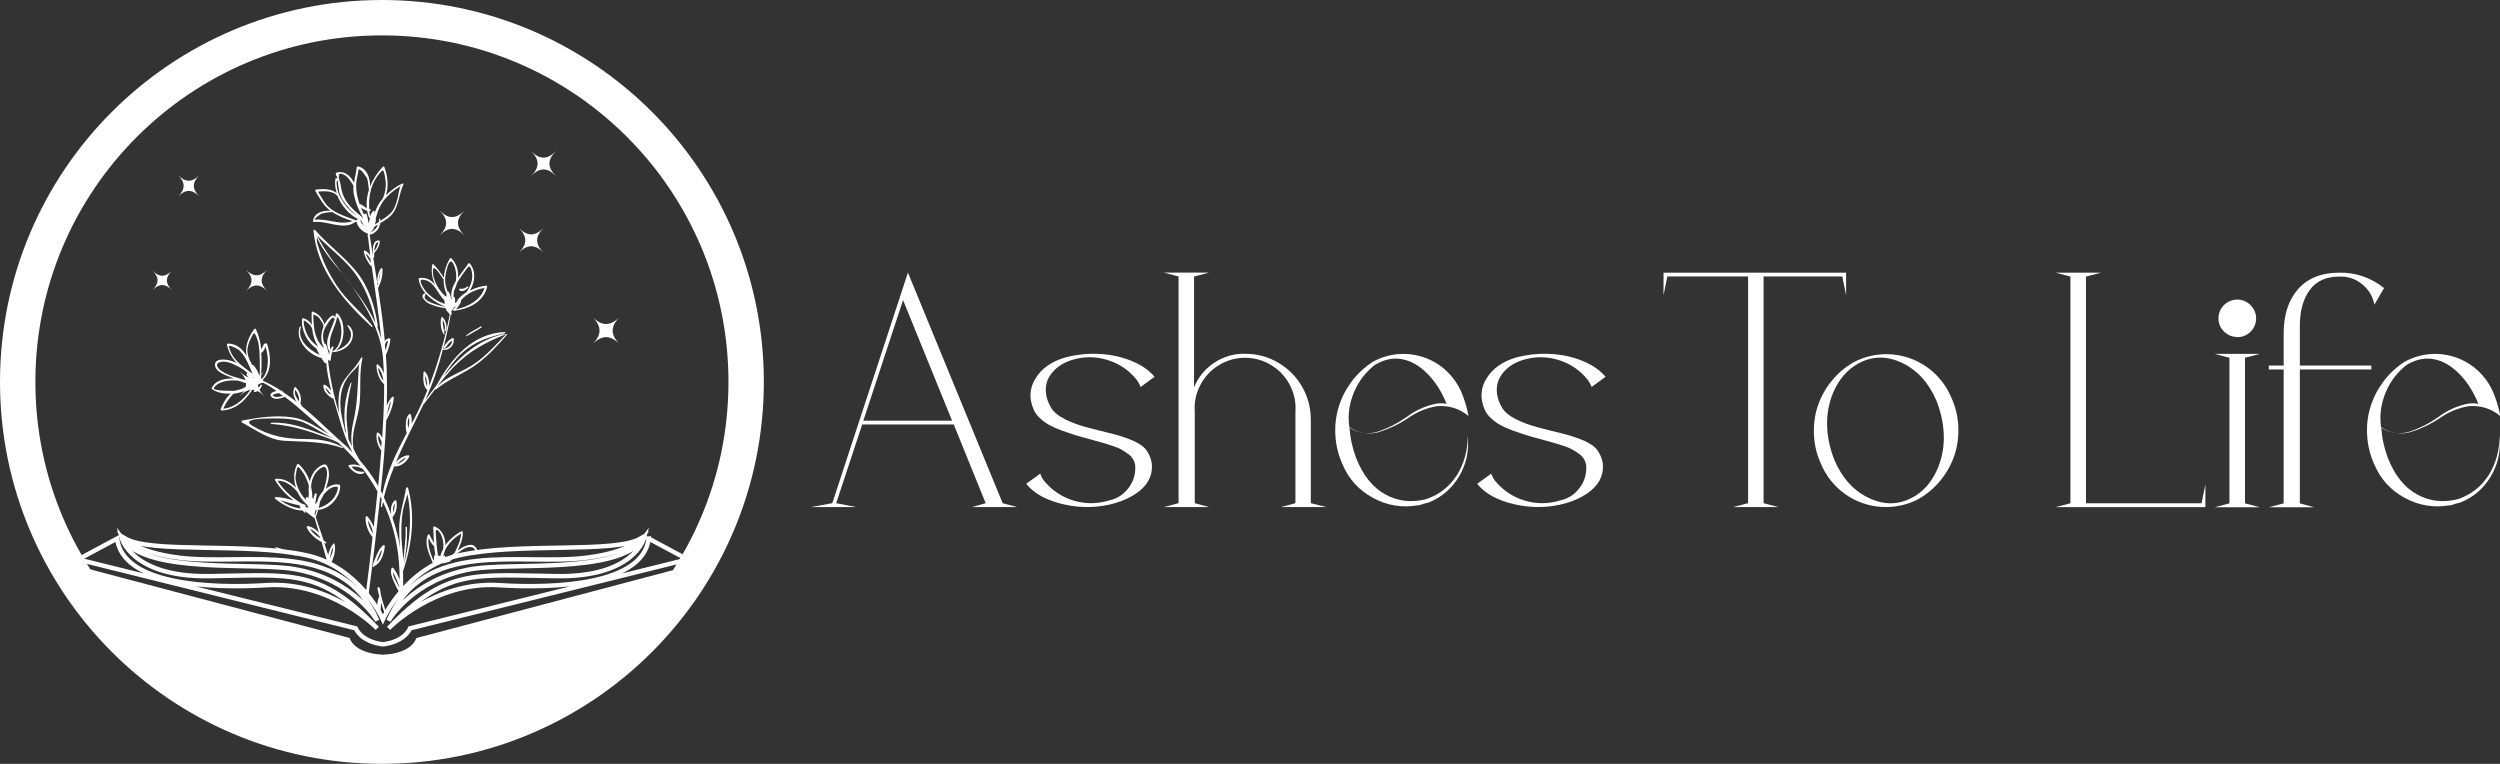 <svg xmlns="http://www.w3.org/2000/svg" xmlns:xlink="http://www.w3.org/1999/xlink" id="Layer_2" viewBox="0 0 282.65 86.36"><rect x="0" y="0" width="282.65" height="86.36" fill="#333333" stroke="none"/><defs><style>.cls-1{fill:#fff;}.cls-2{stroke-width:.5px;}.cls-2,.cls-3,.cls-4,.cls-5{fill:none;}.cls-2,.cls-5{stroke:#fff;stroke-miterlimit:10;}.cls-4{clip-path:url(#clippath);}.cls-5{stroke-width:4px;}</style><clipPath id="clippath"><circle class="cls-3" cx="43.3" cy="43.04" r="41.18"></circle></clipPath></defs><g id="Layer_1-2"><path class="cls-3" d="m48.53,39.58c0,.23.02.45.06.67.03.2.12.39.18.57,0-.43-.04-.86-.24-1.25Z"></path><path class="cls-3" d="m38.6,19.23c-.53-.52-1.25-.53-1.94-.48-.36.02-.22.08-.05.35.19.3.37.61.57.91.8,1.14,2.25,1.52,3.51,2.01,0,0,.01,0,.02,0,0,0,.01,0,.02,0,.02-.07.1-.11.17-.09,0-.02,0-.04,0-.06-1-.52-1.87-1.54-2.31-2.64Z"></path><path class="cls-3" d="m44.12,36.52c.09-.28.19-.59.22-.89-.23.08-.31.31-.34.56.01.19.03.38.04.56.03-.08.06-.16.08-.24Z"></path><path class="cls-3" d="m44.23,43.98c.21-.49.38-.98.47-1.51-.3.46-.35.97-.47,1.51Z"></path><path class="cls-3" d="m51.77,30.71c.06,0,.11.04.13.11.05.17.05.35.02.51,0,.02.01.04.02.07.05-.04.11-.08.16-.12.03-.07.07-.14.12-.2-.01-.03,0-.08.03-.1.02,0,.04-.02.06-.03.23-.29.54-.55.89-.76.21-.28.38-.61.51-.95.12-.32.15-.66.16-.99,0-.25-.19-1.34-.52-.86-.4.57-.87,1.14-1.19,1.74-.08.31-.19.62-.35.9-.04.22-.06.45-.04.69Z"></path><path class="cls-3" d="m48.25,28.75c-.5-.03.04.84.17,1.04.27.41.66.75,1.06,1.04.41.3.85.49,1.3.66-.03-.14-.05-.28-.06-.42-.84-.8-1.13-2.25-2.47-2.33Z"></path><path class="cls-3" d="m50.63,28.67s-.06.01-.08-.02c-.16-.26-1.08-1.75-1.13-.98-.04.61.18,1.2.45,1.73.24.47.58.85.94,1.22.05,0,.11,0,.14.05,0-.1,0-.2,0-.3-.24-.55-.34-1.12-.32-1.7Z"></path><path class="cls-3" d="m51.55,30.93c-.05-.19-.06-.38-.05-.56,0-.01-.01-.03,0-.05,0,0,0,0,0-.01.04-.48.25-.97.52-1.43.09-.66,0-1.35-.29-1.94-.52-1.01-.89,1.22-.92,1.59-.04.55.09,1.06.27,1.55.05,0,.11,0,.14.06.15.28.24.56.3.86,0-.02.02-.05.03-.07Z"></path><path class="cls-3" d="m43.26,28.96c.1-.33.19-.67.22-1.02-.12.32-.14.67-.22,1.02Z"></path><path class="cls-3" d="m39.34,20.06c.41.61.94,1.1,1.54,1.49-.67-.52-1.25-1.17-1.69-1.87-.24-.37-.37-.78-.42-1.21-.04-.31-.08-.62-.13-.93-.24-.11,0,1.06.01,1.15.14.49.41.95.69,1.37Z"></path><path class="cls-3" d="m37.94,21.12c-.39,0-.75.06-1.12.17-.09.03-1.14.74-.62.67.26-.03.53,0,.79.03,1.22.14,2.2.55,3.37.15-.83-.24-1.63-.58-2.35-1.05,0,.02-.03.04-.06.04Z"></path><path class="cls-3" d="m42.65,20.99c.06-.07.19-.02.19.07,0,.05,0,.09,0,.14.19-.6.52-1.15.92-1.64.18-.43.29-.89.33-1.39.03-.4-.04-.81-.11-1.19-.14-.74-.23-.75-.73-.06-1.05,1.43-1.15,3.01-.93,4.7.08-.22.18-.43.34-.62Z"></path><path class="cls-3" d="m43.7,20c-.04.07-.08.14-.13.21-.31.53-.5,1.1-.65,1.69.03.02.06.06.05.1-.03.15-.07.34-.12.52.14-.11.29-.21.44-.31.01-.1.03-.2.03-.3s.14-.1.15,0c0,.06,0,.13-.01.2.37-.25.75-.5,1.08-.8.54-.48.73-1.22.9-1.89.05-.2.18-1.15.34-1.25-.73.42-1.38.95-1.91,1.6-.06.08-.12.16-.17.24Z"></path><path class="cls-3" d="m42.33,23.36s0,0,0,0c.03,0,.07-.02.11-.03.19-.07.34-.2.47-.35.13-.14.23-.31.29-.49-.15.09-.29.17-.43.26-.09.26-.23.49-.45.6Z"></path><path class="cls-3" d="m46.72,44.33c-.21.37-.14.79-.09,1.21.13-.39.16-.8.09-1.21Z"></path><path class="cls-3" d="m36.16,56.7c-.03.25-.08.48-.14.72.97-.28,1.83-.97,2.12-1.97.12-.42.03-.5-.39-.41-.28.06-.54.26-.76.43-.17.14-.3.29-.43.46-.12.27-.25.54-.41.77Z"></path><path class="cls-3" d="m35.79,55.88c-.04.39-.12.76-.2,1.14.11-.12.21-.24.3-.36,0,0,0-.01,0-.02.07-.37.3-.77.61-1.1.24-.59.4-1.23.45-1.82.02-.24.02-1.18-.56-.87-.55.29-.89.78-1.09,1.35-.09.26-.13.53-.15.8.09.41.14.82.14,1.23.03.07.06.14.09.21.04-.2.1-.41.18-.6.04-.1.22-.05.21.05Z"></path><path class="cls-3" d="m52.56,31.13s.07.11.03.16c-.13.21-.33.59-.56.82,1.38-.3,2.77-1.01,3.23-2.42-1.02.14-2.04.64-2.7,1.44Z"></path><path class="cls-3" d="m33.62,55.58c-.6-.69-1.32-1.23-2.24-1.25.43.66.94,1.24,1.55,1.75.34.29.72.54,1.09.8.16.06.32.13.48.18.07.03.08.15,0,.15.08.06.16.12.24.19.05,0,.11-.03.15-.04-.05-.1-.11-.2-.14-.3-.47-.39-.85-.91-1.11-1.48Z"></path><path class="cls-3" d="m34.94,55.94c-.04-.35-.05-.7,0-1.05-.23-.8-.62-1.54-1.17-2.11-.17-.18-.32.98-.34,1.08-.03.54.18,1.07.4,1.54.2.43.48.78.78,1.11,0-.05-.02-.11-.03-.16,0-.13.17-.21.26-.12.03.03.06.06.09.1,0-.11-.01-.21,0-.31,0-.04.02-.07.04-.09Z"></path><path class="cls-3" d="m33.92,57.15c-.74-.13-1.49-.38-2.22-.58.68.46,1.5.85,2.3.9-.04-.07-.08-.14-.12-.21-.03-.04,0-.09.04-.12Z"></path><path class="cls-3" d="m36.19,60.81c-.05-.03-.05-.09-.02-.13-.31-.36-.7-.72-1.13-.89.3.48.75.78,1.21,1.09,0-.01,0-.03-.01-.04-.01,0-.02-.01-.04-.02Z"></path><path class="cls-3" d="m35.72,57.64s-.01,0-.02,0c-.04.15-.09.31-.13.46.02.06.04.12.06.17.07-.21.13-.42.19-.63-.03,0-.07,0-.1,0Z"></path><path class="cls-3" d="m45.09,54.07c-.19.29-.19.66-.19,1.02.14-.32.22-.67.19-1.02Z"></path><path class="cls-3" d="m44.92,62.82c-.19-.43-.37-.92-.24-1.39.03-.12.17-.13.24-.04.29.39.52.84.69,1.31,0-.64-.02-1.27-.07-1.91-.18-2.42-.8-4.74-1.8-6.89-.04.18-.08.35-.12.54,0,.07-.13.06-.13-.02.01-.28.05-.56.09-.83-.05-.11-.1-.21-.16-.32-.17,1.62-.35,3.24-.54,4.86-.24,2.09-.51,4.18-.79,6.28.29.01.59.02.88.02.02-.22.05-.43.08-.65-.05-.45.03-.86.21-1.25-.08-.29-.14-.58-.2-.88-.02-.16.21-.24.25-.07.05.21.09.43.12.65.1.43.22.86.36,1.28.09.3.19.6.28.9.5-.01,1.01-.04,1.5-.07,0-.08,0-.16.01-.24-.27-.39-.47-.87-.66-1.29Zm-2.16-1.67s-.03.05-.06.08c-.04.03-.11.01-.11-.04v-.02s-.03-.09.02-.12h0c.06-.37.26-.75.39-1.09.17-.43.39-.84.74-1.16.07-.06.22-.03.21.08-.08.79-.41,1.9-1.2,2.26Z"></path><path class="cls-3" d="m46.37,48.89c-.43.13-.69.49-1.05.75.42-.16.79-.39,1.05-.75Z"></path><path class="cls-3" d="m37.33,63.17c.15-.43.35-.86.35-1.33-.24.42-.31.86-.35,1.33Z"></path><path class="cls-3" d="m43.01,60.73c.36-.39.56-.94.66-1.46-.2.28-.34.59-.46.91-.06.17-.12.37-.19.55Z"></path><path class="cls-3" d="m43.37,64.44c.16,0,.32,0,.48,0-.13-.39-.27-.79-.39-1.19-.01.39-.05.79-.09,1.19Z"></path><path class="cls-3" d="m50.11,63.19c-.09.11-.15.22-.22.34-.02.07-.04.15-.06.22.06-.01.13-.03.19-.04,0,0,.02-.02.03-.03.05-.15.07-.32.07-.49Z"></path><path class="cls-3" d="m34.27,42.52c.05-.46-.13-.96-.42-1.32-.14.5.16.91.42,1.32Z"></path><path class="cls-3" d="m42.28,56.8c.09.23.22.44.33.67,0-.03,0-.06,0-.09-.07-.48-.26-.99-.56-1.39.04.28.12.54.22.81Z"></path><path class="cls-3" d="m41.01,38.85c.02-.41.05-.5.18-.75-.22.45-.7.87-1.03,1.23-1.62,1.76-1.36,4.12-.74,6.23.01.04,0,.06-.03.07.08.2.14.4.23.59-.43-1.86-.19-4.1.49-5.8.02-.06.11-.02.09.03-.24,1.17-.5,2.29-.55,3.49-.04.96.15,1.9.21,2.85.12.28.25.54.38.8-.15-.99-.05-1.89.19-2.91.46-1.99.46-3.81.57-5.83Z"></path><path class="cls-3" d="m45.6,63.53s0-.05,0-.08c-.22-.56-.4-1.11-.71-1.62,0,.6.42,1.14.7,1.7Z"></path><path class="cls-3" d="m31.84,41.61c-.17.03-.4.08-.54.21-.04.03.04.07.1.1.13.07.26.1.41.1.22,0,.44-.07.66-.11-.15-.11-.3-.22-.45-.32-.06,0-.12.01-.17.02Z"></path><path class="cls-3" d="m42.78,25.52c.23-.3.41-.63.44-1.01-.33.05-.42.54-.44,1.01Z"></path><path class="cls-3" d="m30.63,36.8c-.03-.12-.06-.24-.09-.35,0-.04,0-.13.02-.21,0,0,0,.02-.02.03-.06.15-.13.29-.21.42-.08.14-.2.24-.31.35.06.97,0,1.94-.02,2.92h0s.07,0,.1,0c.52-.55.66-1.27.68-2.01,0-.39-.05-.78-.13-1.16Z"></path><path class="cls-3" d="m46.31,56.77c0-.11.15-.11.16,0,.07,1.37-.09,2.75-.34,4.1,0,0,0,.01-.01.02,0,.02,0,.05,0,.07.69-2.6.95-5.27.41-7.94,0,0-.37,1.25-.38,1.28-.25.88-.29,1.79-.31,2.71-.02,1.15.11,2.3.23,3.45.1-1.23.3-2.44.24-3.68Z"></path><path class="cls-3" d="m40.47,19.05c-.06-.32-.07-.63-.04-.94-.32-.52-.61-1.06-1.22-1.3-.76-.3-.29.83-.26,1.06.15,1.01.37,1.67,1.04,2.48.35.42.76.75,1.17,1.11h0c.13.12.26.24.39.35-.51-.86-.88-1.77-1.08-2.75Z"></path><path class="cls-3" d="m50.59,61.72c-.13.18-.22.36-.3.56-.05.21-.12.42-.21.61.01-.02.03-.04.05-.06.08-.07.19-.02.2.08.02.16.02.34,0,.52.11-.09.23-.18.35-.25.21-.25.47-.47.72-.67.09-.18.16-.34.21-.45.25-.51.49-1.13.52-1.72-.6.36-1.13.81-1.54,1.39Z"></path><path class="cls-3" d="m49.09,61.76c-.29-.26-.48-.58-.61-.94-.17.85.22,1.76.54,2.61.02-.19.04-.38.06-.56,0-.08.1-.11.15-.08-.06-.34-.1-.68-.13-1.03h0Z"></path><path class="cls-3" d="m49.77,60.29c-.19-.33-.55-.67-.51-.06.02.4.05.8.08,1.2.03.48.11.96.18,1.43,0,0,.01-.01.02-.02.07-.08.19-.01.2.08v.03c.08-.31.19-.6.35-.88.08-.62-.01-1.25-.32-1.78Z"></path><path class="cls-3" d="m49.41,63.52c-.04.11-.08.22-.1.34.04,0,.08-.02.12-.02.01-.05.03-.11.04-.16-.02-.05-.04-.11-.05-.15Z"></path><path class="cls-3" d="m53.26,61.85c-.62-.07-1.31.54-1.74.91-.04.03-.07.07-.11.11-.17.27-.38.55-.64.67.95-.23,1.88-.51,2.8-.83.33-.34.19-.8-.31-.86Z"></path><path class="cls-3" d="m29.12,34.86c-.27.41-.46.84-.6,1.31-.25.82.08,1.55.46,2.25.04-.02.1-.02.14.02.3.32.54.75.66,1.2.02.01.04.02.05.04,0-1.28.06-2.55-.17-3.82,0-.02-.35-1.27-.54-1Z"></path><path class="cls-3" d="m43.47,39.63c.09.2.22.37.33.55-.04-.55-.23-1.07-.59-1.49.03.33.12.63.26.94Z"></path><path class="cls-3" d="m35.51,33.88s-.72-.71-.72-.44c.02.55.18,1.06.42,1.55.3.6.74,1.02,1.26,1.37-.43-.57-.64-1.34-.73-2.11-.07-.12-.15-.24-.23-.36Z"></path><path class="cls-3" d="m37.82,36.67c.04-.11.09-.22.15-.33.05-.11.25-.04.2.08-.05.15-.11.3-.16.44,1.19-.46,1.35-3.01.57-3.94-.07.46-.23.9-.41,1.33-.35.86-.54,1.54-.35,2.42Z"></path><path class="cls-3" d="m37.02,34.06c0-.05-.02-.11-.03-.16,0-.03,0-.04.02-.06-.08-.14-.17-.31-.21-.36,0,0,0,.01,0,.03-.04-.08-.09-.15-.13-.22-.18-.31-.45-.52-.81-.59,0,.45.03.91.07,1.36.1,1.03.45,1.76,1.08,2.42,0-.04,0-.09,0-.13-.38-.67-.29-1.57,0-2.28Z"></path><path class="cls-3" d="m42.14,21.69c-.36-1.03-.31-2.09,0-3.09-.04-.44-.09-.88-.2-1.31-.01-.05-.94-1.47-.99-.88-.02.24-.09.5-.14.74-.35,1.64.19,2.9.79,4.3,0-.03,0-.05,0-.08.02-.14.25-.14.28,0,.08.34.15.69.22,1.03.03-.23.08-.45.14-.67-.04.02-.11,0-.13-.05Z"></path><path class="cls-3" d="m36.34,23.79c1.74,3.47,4.98,6.32,6.58,9.88-.35-1.85-.96-3.6-2-5.19-1.2-1.84-3.06-3.13-4.57-4.69Z"></path><path class="cls-3" d="m37.6,37s.03.06.01.08c0,.04.02.09.03.13.02-.07.04-.13.06-.19-.02-.02-.01-.08.03-.09,0,0,0,0,0-.01-.8-1.12.21-2.51.55-3.72-.01,0-.03-.01-.03-.03-.2-.61-1.13,1.16-1.17,1.28-.17.53-.13,1.04.03,1.52.06,0,.12.02.15.09.13.3.23.62.31.94h.01Z"></path><path class="cls-3" d="m43.61,47.06c-.1-.27-.24-.52-.4-.69-.04.49.15.9.35,1.32.01-.21.03-.42.05-.62Z"></path><path class="cls-3" d="m41.81,25.78c.13.41.38.73.59,1.08-.02-.15-.04-.3-.06-.45-.14-.23-.32-.47-.53-.63Z"></path><path class="cls-3" d="m29.01,39.78c.17.11.37.19.57.26,0-.02.03-.04.06-.04,0-.02,0-.05-.01-.07-.21-.04-.42-.09-.61-.15Z"></path><path class="cls-3" d="m37.78,41.53c-.07-.09-.14-.18-.22-.26-.09-.1-.2-.2-.3-.29.04.21.16.39.32.55.06.07.14.13.22.19,0-.04.01-.08.06-.08h.01s0,0-.01-.01c-.02-.03-.04-.07-.07-.1Z"></path><path class="cls-3" d="m26.84,41.64c-.48.52-.85,1.05-1.14,1.68,1.51-.14,2.61-1.36,3.39-2.6-.04,0-.09.01-.14.02-.48.5-1.28.8-2.11.89Z"></path><path class="cls-3" d="m26.97,41.3c.63-.1,1.17-.34,1.69-.67,0-.03,0-.06.01-.09-.42-.07-.86-.22-1.28-.38-1.06-.09-2.28.06-2.76.83-.21.33,2.15.33,2.33.3Z"></path><path class="cls-3" d="m29.02,39.37c-.25-.59-.5-1.18-.81-1.74-.19-.35-.44-.66-.73-.94-.1-.1-1.2-.67-1.13-.38.36,1.51,1.53,2.22,2.67,3.05Z"></path><path class="cls-3" d="m28.48,40.06c.16.01.31.03.47.04-.24-.14-.46-.32-.61-.57-.06-.09,0-.21.1-.23-.09-.08-.18-.16-.28-.24-.06-.04-.12-.09-.18-.14-.38-.26-.8-.47-1.15-.63-.45-.21-.98-.36-1.48-.23-.71.18-.23.75.1.98.87.6,1.9.8,2.89,1.09.02-.04.07-.08.13-.07Z"></path><path class="cls-3" d="m41.21,22.01c0,.07.02.15.04.22.16.17.3.37.41.58-.11-.28-.23-.54-.39-.78-.02,0-.04-.01-.06-.02Z"></path><path class="cls-1" d="m49.72,23.82c.96.96.96,1.82,0,2.78.96-.96,1.82-.96,2.78,0-.96-.96-.96-1.82,0-2.78-.96.96-1.82.96-2.78,0Z"></path><path class="cls-1" d="m27.1,42c.96.96.96,1.82,0,2.78.96-.96,1.82-.96,2.78,0-.96-.96-.96-1.82,0-2.78-.96.96-1.82.96-2.78,0Z"></path><path class="cls-1" d="m66.98,35.83c1.07,1.07,1.07,2.02,0,3.09,1.07-1.07,2.02-1.07,3.09,0-1.07-1.07-1.07-2.02,0-3.09-1.07,1.07-2.02,1.07-3.09,0Z"></path><path class="cls-1" d="m17.25,30.61c.75.75.75,1.42,0,2.18.75-.75,1.42-.75,2.18,0-.75-.75-.75-1.42,0-2.18-.75.75-1.42.75-2.18,0Z"></path><path class="cls-1" d="m60.06,17.1c.96.96.96,1.82,0,2.78.96-.96,1.82-.96,2.78,0-.96-.96-.96-1.82,0-2.78-.96.96-1.82.96-2.78,0Z"></path><path class="cls-1" d="m58.67,25.78c.96.96.96,1.82,0,2.78.96-.96,1.82-.96,2.78,0-.96-.96-.96-1.82,0-2.78-.96.96-1.82.96-2.78,0Z"></path><path class="cls-1" d="m20.14,19.81c.83.83.83,1.57,0,2.4.83-.83,1.57-.83,2.4,0-.83-.83-.83-1.57,0-2.4-.83.83-1.57.83-2.4,0Z"></path><path class="cls-1" d="m27.81,30.5c.83.83.83,1.57,0,2.4.83-.83,1.57-.83,2.4,0-.83-.83-.83-1.57,0-2.4-.83.83-1.57.83-2.4,0Z"></path><path class="cls-1" d="m53.69,61.77c-.53-.46-1.45.11-1.88.43-.02.02-.05.04-.08.06.32-.65.63-1.39.59-2.11,0-.08-.08-.12-.15-.08-.7.37-1.35.92-1.81,1.57,0-.9-.37-1.79-1.23-2.12-.07-.03-.15.04-.15.12.03.56.05,1.15.08,1.75-.17-.3-.36-.6-.5-.92-.04-.1-.15-.09-.19,0-.44,1.1.2,2.25.61,3.3,0,.05-.01.11-.02.16.11-.02.22-.04.34-.06.03-.12.06-.23.1-.34.01.05.03.1.05.15-.01.05-.02.11-.04.16.13-.03.26-.05.39-.08.02-.07.04-.15.06-.22.07-.12.14-.23.22-.34,0,.16-.02.33-.07.49,0,0-.02.02-.03.03.25-.06.5-.11.76-.18.26-.12.47-.39.64-.67.04-.03.07-.07.11-.11.43-.37,1.12-.98,1.74-.91.5.06.63.52.31.86.12-.04.25-.09.37-.13.13-.25.08-.53-.24-.81Zm-4.61,1.1c-.02.19-.04.38-.06.56-.32-.84-.71-1.75-.54-2.61.13.36.31.68.61.94h0c.03.35.07.69.13,1.03-.05-.03-.14,0-.15.08Zm.67.09v-.03c0-.1-.13-.16-.2-.08,0,0,0,.01-.02.02-.07-.48-.14-.95-.18-1.43-.03-.4-.06-.8-.08-1.2-.04-.61.31-.28.51.06.31.53.41,1.16.32,1.78-.15.28-.27.57-.35.88Zm1.65-.45c-.25.2-.52.42-.72.67-.12.07-.24.16-.35.25.02-.17.02-.35,0-.52,0-.1-.12-.15-.2-.08-.01.02-.03.04-.05.06.09-.19.16-.4.21-.61.08-.19.17-.38.3-.56.41-.59.94-1.03,1.54-1.39-.02.59-.27,1.21-.52,1.72-.05.11-.12.28-.21.45Z"></path><path class="cls-1" d="m37.84,61.52c-.01-.07-.12-.1-.17-.04-.28.35-.47.79-.57,1.26-.14-.45-.28-.89-.43-1.34.05.01.1.03.14.04.07.02.13-.08.07-.13-.1-.08-.2-.15-.3-.22-.03-.1-.06-.19-.09-.29,0-.02,0-.03-.02-.06-.25-.75-.5-1.5-.76-2.24,0-.02,0-.05,0-.08v-.03s.02-.01.03-.03c.09-.24.16-.48.24-.72,1.3-.07,2.51-1.45,2.48-2.72,0-.06-.04-.11-.09-.12-.5-.13-1.06.09-1.53.45.28-.8.55-1.75.16-2.54-.3-.61-1.29.34-1.47.59-.25.34-.41.73-.5,1.13-.26-.75-.68-1.45-1.26-1.95-.05-.04-.14-.04-.18.03-.42.79-.42,1.75-.13,2.63-.6-.62-1.32-1.06-2.27-1.01-.08,0-.13.09-.09.16.53.87,1.25,1.65,2.08,2.3-.67-.22-1.36-.39-2.01-.39-.09,0-.15.14-.07.19.69.54,2.02,1.38,3.09,1.31.09.11.18.2.29.27.05.03.11-.03.08-.08-.04-.06-.07-.11-.11-.16.36.3.72.6,1.12.85.17.55.33,1.1.49,1.64-.34-.36-.77-.66-1.23-.74-.11-.02-.18.08-.14.18.31.65.97,1.28,1.67,1.61.23.78.44,1.56.65,2.34,0,.07,0,.13,0,.19.14.03.29.06.43.08-.01-.05-.03-.1-.04-.14.33-.67.6-1.53.43-2.22Zm-6.13-4.95c.73.2,1.48.45,2.22.58-.04.02-.07.07-.04.12.04.07.08.14.12.21-.81-.05-1.63-.44-2.3-.9Zm3.02.84c-.08-.07-.16-.13-.24-.19.09,0,.08-.13,0-.15-.15-.06-.31-.12-.48-.18-.37-.26-.75-.51-1.09-.8-.61-.51-1.12-1.09-1.55-1.75.93.02,1.64.56,2.24,1.25.26.57.65,1.09,1.11,1.48.04.11.1.2.14.3-.05.01-.1.03-.15.04Zm.18-1.06s-.06-.06-.09-.1c-.09-.1-.27-.01-.26.12,0,.05.02.11.03.16-.3-.33-.58-.69-.78-1.11-.22-.47-.42-1.01-.4-1.54.02-.1.16-1.26.34-1.08.55.56.95,1.31,1.17,2.11-.04.35-.03.7,0,1.05-.02.02-.04.05-.04.09,0,.11,0,.21,0,.31Zm2.09-.87c.22-.18.48-.38.76-.43.42-.09.51-.01.39.41-.29,1.01-1.15,1.69-2.12,1.97.06-.24.11-.47.14-.72.16-.24.29-.51.41-.77.13-.16.27-.32.43-.46Zm-1.6.96c-.03-.07-.06-.14-.09-.21,0-.41-.05-.82-.14-1.23.02-.27.06-.54.15-.8.2-.57.54-1.06,1.09-1.35.58-.3.58.63.56.87-.06.59-.21,1.23-.45,1.82-.31.33-.55.73-.61,1.1,0,0,0,.01,0,.02-.09.13-.19.25-.3.36.08-.38.16-.76.2-1.14,0-.11-.16-.15-.21-.05-.09.2-.14.4-.18.6Zm.17,1.66c.04-.15.09-.31.13-.46,0,0,0,0,.02,0,.03,0,.06,0,.1,0-.06.21-.12.42-.19.63-.02-.06-.04-.12-.06-.17Zm-.53,1.7c.43.17.83.54,1.13.89-.03.04-.03.1.02.13.01,0,.02.01.04.02,0,.01,0,.03.01.04-.46-.3-.9-.61-1.21-1.09Zm2.63,2.05c0,.46-.19.89-.35,1.33.03-.46.11-.91.35-1.33Z"></path><path class="cls-1" d="m31.09,61.96c.82.35,1.66.66,2.52.94-.73-.45-1.52-.8-2.37-1.02-.07-.02-.12.02-.14.08Z"></path><path class="cls-1" d="m54.37,36.9c-.55.35-1.18.59-1.66,1.04-.04.03.01.09.05.07.55-.34,1.13-.63,1.68-.99.07-.05,0-.17-.07-.12Z"></path><path class="cls-1" d="m41.11,23.67c.23.13.44.19.71.17.13-.01.12-.19,0-.2-.25-.03-.47-.16-.67-.31-.14-.1-.27-.24-.45-.24-.06,0-.09.05-.08.11.05.21.32.37.49.47Z"></path><path class="cls-1" d="m52.83,32.4c-.12.1-.27.2-.43.23-.14.03-.28,0-.42.02-.07,0-.11.08-.05.14.31.31.8-.03,1.01-.28.07-.08-.04-.17-.11-.11Z"></path><path class="cls-1" d="m45.53,64.69c1.06-3.07,1.45-6.33.61-9.51-.03-.11-.21-.12-.23,0-.26,1.6-.8,3.04-.78,4.68,0,.7.04,1.4.11,2.09-.05-.3-.11-.61-.17-.91-.19-.85-.42-1.69-.7-2.5.02,0,.03-.01.04-.03,0-.03,0-.07,0-.1.42-.43.53-1.23.4-1.77-.02-.1-.14-.1-.19-.05-.44.38-.47,1.03-.39,1.59-.25-.67-.52-1.33-.83-1.96.31-1.24.73-2.42,1.21-3.57,0,.04.02.09.08.09.65,0,1.28-.53,1.57-1.09.04-.08,0-.19-.11-.18-.5.03-1.07.39-1.4.81.92-2.2,2.05-4.3,3.1-6.51.44-.56.87-1.14,1.31-1.71.02,0,.04,0,.06-.02,0-.02.02-.04.03-.06.02.02.06.04.1,0,1.44-1.18,3.2-1.76,4.67-2.89,1.24-.94,2.29-2.07,3.3-3.25.05-.05-.03-.13-.08-.08-1.39,1.44-2.71,2.97-4.51,3.91-1.15.61-2.45,1.1-3.34,2.08,0,0,.01-.02.02-.03.62-.8,1.26-1.58,1.96-2.3,1.68-1.71,3.46-2.68,5.67-3.57.06-.02.03-.11-.03-.1-2.95.65-5.06,2.6-6.89,4.83.62-.97,1.28-1.9,2.12-2.67,1.45-1.32,3-1.8,4.86-2.24.07-.01.05-.13-.02-.13-3.65.14-6.06,2.98-7.69,5.96-.44.57-.87,1.16-1.3,1.73.84-1.85,1.48-3.76,1.98-5.7,0,.01.02.03.05.03.7.08,1.31-.59,1.17-1.28-.01-.07-.1-.09-.15-.06-.23.13-.43.29-.6.49-.14.17-.32.35-.37.57-.01.06.06.13.12.08.17-.14.27-.34.41-.5.13-.14.26-.26.42-.37,0,.51-.5.92-.99.94,0,0-.01,0-.02,0,.33-1.27.61-2.55.85-3.85.09,0,.16-.1.11-.2,0,0,0-.01-.01-.03-.01-.03-.02-.05-.04-.08,0-.04.01-.08.02-.13.07,0,.13-.06.13-.15,0,0,0-.02,0-.02.11-.14.22-.27.34-.38,0,.02,0,.04,0,.06-.09.14-.18.26-.29.36-.05.05,0,.13.07.12.02,0,.04-.02.06-.02.01.01.03.02.05.02,1.63-.21,3.25-.98,3.68-2.7.02-.07-.04-.15-.12-.14-.51.06-1.2.24-1.83.55.6-.94.72-2.2-.02-3.06-.05-.05-.13-.02-.17.03-.31.47-.77,1.01-1.15,1.59.06-.82-.17-1.64-.78-2.21-.04-.04-.11-.03-.14.02-.4.68-.64,1.43-.69,2.19-.33-.55-.71-1.05-1.17-1.52-.04-.04-.13-.02-.14.04-.14.81,0,1.57.32,2.27-.42-.5-.92-.86-1.76-.76-.05,0-.11.05-.1.11.13.93.69,1.64,1.41,2.21.43.35,1.03.71,1.63.92-.45-.05-.92-.19-1.33-.34-.29-.11-.63-.23-.86-.44-.27-.25-.15-.37-.06-.66.02-.06-.05-.09-.1-.07-.67.32.16,1.01.48,1.16.56.26,1.23.46,1.87.52.05.17.17.37.34.5.04.08.09.15.14.23-.56,2.77-1.3,5.42-2.31,8.01,0-.56-.12-1.12-.48-1.55-.06-.08-.17,0-.18.08-.05.57-.08,1.57.42,1.98,0,0,.02,0,.03,0-.45,1.1-.94,2.19-1.5,3.26-.1.19-.19.38-.29.56.04-.34,0-.7-.08-1.03-.03-.09-.14-.12-.21-.05-.28.28-.36.68-.37,1.06,0,.29-.03.71.1,1.01,0,.02,0,.04,0,.06-1.15,2.19-2.28,4.47-2.74,6.88-.06-.12-.13-.24-.19-.35.28-2.66.51-5.32.62-7.99,0,0,.02,0,.03-.02.43-.78.75-1.63.83-2.53,0-.1-.13-.14-.2-.07-.26.26-.46.62-.6,1,.02-.92.03-1.83.02-2.76,0-1-.05-2.01-.12-3,.05-.09.09-.2.13-.28.17-.46.37-.99.37-1.49,0-.06-.05-.12-.11-.11-.22.02-.39.14-.51.32-.19-2-.46-4-.77-5.98.34-.66.56-1.44.5-2.18,0-.11-.13-.13-.18-.05-.31.44-.44,1.08-.4,1.61,0,.07.1.08.12.01-.03.1-.06.2-.08.3-.3-1.92-.62-3.84-.91-5.76.33.02.67-.26.87-.5.18-.22.28-.5.33-.78.56-.33,1.13-.68,1.47-1.17.67-.99.65-2.15,1.15-3.2.04-.08-.04-.15-.12-.11-.68.32-1.32.78-1.86,1.33.33-1,.23-2.09-.17-3.19-.03-.08-.13-.11-.18-.04-.6.64-1.1,1.4-1.42,2.22-.05-.98-.32-2-1.38-2.26-.05-.01-.13.02-.14.08-.07.6-.23,1.18-.31,1.77-.41-.77-1.04-1.4-1.99-1.15-.05.01-.08.06-.08.11-.01.24.15.28.22.58,0,0,0,.01,0,.02-.03-.02-.06-.04-.13-.09-.04-.03-.11,0-.12.05-.1.52-.03,1.09.14,1.65-.64-.52-1.5-.47-2.31-.41-.09,0-.15.1-.1.18.49.82.9,1.65,1.69,2.22-.83-.03-1.81.2-1.96,1.13-.01.07.04.16.12.15,1.48-.19,3.38,1.02,4.69-.03.04,0,.08.02.12.03.14.61.66,1.1,1.25,1.3,0,.07.01.13.02.19,0,.03-.02.07-.03.11,0,.05.02.08.05.1.08.69.16,1.39.25,2.07-.15-.22-.34-.42-.58-.54-.06-.03-.16,0-.15.09.1.62.46,1.29.91,1.75.38,2.71.79,5.4,1.07,8.11-.12-.45-.28-.89-.45-1.33.03,0,.06-.03.06-.07-.29-2.16-1.02-4.43-2.4-6.15-1.4-1.74-3.23-3.05-4.7-4.73-.06-.07-.19,0-.18.08.42,4.47,3.4,7.93,6.57,10.86.06.05.15-.02.11-.09-1.27-1.6-2.94-2.86-4.06-4.59-.66-1.02-1.27-2.11-1.68-3.26-.15-.39-.28-.78-.4-1.18-.14-.32-.18-.66-.14-.99.89,2.11,2.64,3.62,3.94,5.48,1.72,2.48,3.32,5.25,3.54,8.31,0,.01,0,.02,0,.03.04.52.06,1.04.08,1.57-.14-.38-.35-.73-.66-1.01-.07-.06-.17-.01-.17.08-.02.73.29,1.65.86,2.15,0,.4,0,.79,0,1.19-.03,1.61-.11,3.22-.21,4.83-.13-.23-.28-.42-.44-.54-.06-.04-.16-.03-.18.05-.13.65.1,1.43.51,1.97-.1,1.33-.22,2.66-.35,4-.59-1.03-1.29-2-2.08-2.9-.25-.41-.48-.83-.7-1.27-.36-1.88.5-3.34.68-5.15.17-1.71-.07-3.44.32-5.12.02-.09-.11-.14-.15-.06-.74,1.49-2.25,2.27-2.49,4.03-.1.8-.1,1.56.02,2.31-.64-2.02-1.06-4.13-1.28-6.11.02.02.04.03.07.03,0,0,0,0,0,.01.05.14.23.1.24-.04.03-.28.07-.55.14-.83.07-.01.13-.04.19-.07,0,.02.02.03.05.03.76-.07,1.57-.48,1.93-1.18.33-.63.29-1.45-.35-1.87-.05-.03-.09.03-.07.07.18.35.45.67.41,1.09-.03.35-.18.68-.42.93-.36.38-.8.64-1.29.79,1.11-.8,1.12-3.41.17-4.18-.08-.06-.18-.01-.19.08,0,.11-.03.23-.06.34-.28-.65-1.05.48-1.22.81-.19-.67-.65-1.21-1.32-1.45-.06-.02-.12.04-.12.1-.01.41-.01.88.02,1.38-.25-.35-.53-.63-.99-.73-.06-.01-.11.03-.12.09-.11,1.26.58,2.66,1.67,3.37,0,.02-.01.04,0,.06.02.07.04.13.08.17.07.15.15.3.23.46-1.22-.6-2.56-1.71-2.11-3.13.03-.1-.12-.13-.14-.04-.53,1.51.99,3.15,2.47,3.52.06.1.12.2.18.29.05.08.11.16.17.24.05.07.13.07.19.04.08,1.04.3,2.1.57,3.14-.19-.26-.44-.55-.73-.69-.08-.04-.16.01-.17.1-.01.33.13.64.35.88.2.22.49.52.79.59.22.76.44,1.51.66,2.23.38,1.34.82,2.66,1.51,3.86-.13-.13-.26-.25-.39-.38-.16-.21-.36-.38-.56-.54-.16-.15-.33-.3-.5-.45,0-.02,0-.05-.03-.06-.03-.01-.06-.03-.09-.04-1.34-1.23-2.73-2.59-4.21-3.81,0-.01,0-.03,0-.05-.03-.08-.07-.16-.12-.24.17-.63-.07-1.33-.52-1.8-.04-.04-.13-.03-.15.02-.26.5-.09,1.13.23,1.62-.51-.4-1.03-.78-1.56-1.13,0-.03,0-.06-.03-.09-.05-.03-.12-.05-.19-.06-.65-.42-1.32-.79-2.01-1.1.02-.05.02-.09,0-.14,1.05-.99.89-2.76.46-4.01-.01-.05-.06-.08-.11-.08-.02,0-.04,0-.06,0-.03,0-.05.01-.07.03-.05,0-.11.02-.13.07-.09.2-.19.4-.29.59-.08-.79-.26-1.56-.61-2.3-.04-.09-.14-.06-.19,0-.72,1-1.06,2.03-.86,3.03-.47-.79-1.12-1.4-2.12-1.39-.07,0-.11.07-.1.14.19.83.58,1.5,1.1,2.06-.22-.11-.43-.19-.63-.26-.42-.14-1.89-.38-1.82.51.06.73,1.18,1.12,1.74,1.34.13.05.26.1.39.15-1.04-.03-2.11.21-2.49,1.07-.02.04-.02.1.02.13.52.39,1.31.55,2.12.51-.54.45-.86,1.08-1.13,1.73-.03.08,0,.18.11.18,1.74-.05,2.98-1.43,3.76-2.88.02,0,.05,0,.07-.01.02,0,.03,0,.05-.01.02.03.06.04.11.03.16-.06.3-.13.43-.23.04,0,.08,0,.12,0,.05,0,.09-.02.12-.06.54.29,1.05.61,1.54.95-.06.01-.12.03-.16.04-.19.06-.48.16-.52.38-.04.26.33.44.53.47.38.04.74-.1,1.09-.22.85.64,1.66,1.33,2.47,2.05.82.74,1.67,1.46,2.51,2.18-1.32-.77-2.59-1.69-4.09-1.91-1.94-.28-3.8,0-5.7.35-.12.02-.12.19-.03.24,1.47.77,2.99,1.94,4.71,2.05,2.3.15,4.41.02,6.61.83.06.02.1-.07.04-.11-1.31-.73-2.67-.91-4.16-.91-2.28,0-4-.32-5.99-1.47-1.56-.91,1.69-.85,2.36-.86,1.31-.02,2.67.05,3.86.67,1,.53,1.93,1.16,2.96,1.62,0,0,.01,0,.02.01-.46-.19-.94-.35-1.39-.52-1.86-.7-3.7-1.41-5.72-1.29-.08,0-.08.12,0,.13,1.89.15,3.54.56,5.31,1.21.75.27,1.54.52,2.25.89.33.3.66.61.98.93.55.55,1.07,1.13,1.55,1.74-.38-.2-.9-.23-1.28-.13-.07.02-.1.11-.06.17.33.49,1.09,1.09,1.72.76.09-.04.03-.16-.05-.16-.31-.03-.59,0-.88-.16-.19-.11-.34-.26-.48-.42.38-.05.88,0,1.17.21.03.02.06.01.08,0,.63.83,1.2,1.69,1.7,2.6-.13,1.34-.28,2.67-.43,4.01-.14-.44-.43-.87-.71-1.19-.08-.09-.21,0-.21.1-.04.75.29,1.66.79,2.24-.12,1.06-.24,2.11-.36,3.17-.13,1.1-.27,2.22-.42,3.35.11,0,.21,0,.32.01.28-2.09.55-4.18.79-6.28.19-1.62.37-3.24.54-4.86.06.11.11.21.16.32-.04.28-.07.56-.09.83,0,.08.12.09.13.02.04-.18.08-.36.12-.54,1,2.15,1.62,4.47,1.8,6.89.05.64.07,1.27.07,1.91-.17-.47-.39-.92-.69-1.31-.07-.09-.21-.08-.24.04-.13.47.05.96.24,1.39.19.42.39.91.66,1.29,0,.08,0,.16-.01.24.14,0,.27-.02.41-.03.04-.83.05-1.66.02-2.49Zm-.91-7.76c.03.35-.05.7-.19,1.02,0-.37,0-.73.19-1.02Zm1.28-5.18c-.26.36-.63.59-1.05.75.35-.26.62-.62,1.05-.75Zm8.88-19.19c-.45,1.4-1.85,2.11-3.23,2.42.24-.23.44-.61.56-.82.03-.05.01-.12-.03-.16.66-.8,1.68-1.29,2.7-1.44Zm-1.91-2.31c.33-.47.53.62.52.86,0,.34-.04.68-.16.99-.13.34-.29.67-.51.95-.35.21-.66.46-.89.76-.02,0-.04.02-.06.03-.04.02-.05.06-.03.1-.04.06-.08.13-.12.2-.06.04-.11.08-.16.12,0-.02-.02-.04-.02-.07.03-.16.03-.34-.02-.51-.01-.06-.07-.1-.13-.11-.02-.24,0-.46.04-.69.15-.28.27-.58.35-.9.32-.6.79-1.17,1.19-1.74Zm-3.87,3.45c-.4-.29-.79-.63-1.06-1.04-.13-.2-.67-1.07-.17-1.04,1.34.08,1.63,1.53,2.47,2.33,0,.14.03.28.06.42-.45-.17-.9-.36-1.3-.66Zm1.34-.21c-.36-.37-.7-.75-.94-1.22-.28-.53-.49-1.12-.45-1.73.05-.77.97.72,1.13.98.02.03.05.03.08.02-.02.58.08,1.15.32,1.7,0,.1,0,.2,0,.3-.03-.05-.09-.06-.14-.05Zm.4-.47c-.03-.06-.09-.07-.14-.06-.18-.5-.31-1-.27-1.55.03-.37.41-2.6.92-1.59.3.59.39,1.27.29,1.94-.28.46-.48.95-.52,1.43,0,0,0,0,0,.01-.01.02,0,.03,0,.05,0,.19,0,.38.05.56,0,.02-.02.05-.03.07-.06-.29-.14-.58-.3-.86Zm-2.63,10.11c-.04-.22-.05-.44-.06-.67.2.38.24.82.24,1.25-.07-.19-.15-.38-.18-.57Zm-1.87,4.08c.07.41.04.82-.09,1.21-.05-.42-.13-.84.09-1.21Zm-2.02-1.86c-.09.52-.26,1.02-.47,1.51.12-.53.17-1.05.47-1.51Zm-.36-6.84c-.03.3-.13.61-.22.89-.02.08-.05.16-.08.24,0-.19-.03-.38-.04-.56.03-.26.12-.49.34-.56Zm-.86-7.69c-.03.35-.12.69-.22,1.02.08-.35.1-.69.22-1.02Zm-.55-4.96c-.13.14-.28.28-.47.35-.03,0-.07.02-.11.03,0,0,0,0,0,0,.22-.11.36-.34.45-.6.14-.09.28-.17.43-.26-.07.18-.16.35-.29.49Zm2.87-4.82c-.16.09-.29,1.04-.34,1.25-.17.67-.36,1.4-.9,1.89-.33.3-.71.55-1.08.8,0-.07.01-.14.01-.2,0-.1-.15-.09-.15,0,0,.1-.01.21-.03.3-.15.1-.3.21-.44.31.05-.18.08-.37.12-.52.01-.04-.01-.08-.05-.1.15-.59.34-1.16.65-1.69.05-.07.09-.14.13-.21.05-.08.11-.15.17-.24.53-.65,1.18-1.18,1.91-1.6Zm-2.55-1.25c.51-.69.59-.68.73.06.07.39.14.8.11,1.19-.03.5-.14.97-.33,1.39-.41.49-.73,1.04-.92,1.64,0-.04,0-.09,0-.14,0-.09-.13-.14-.19-.07-.16.19-.27.4-.34.62-.23-1.69-.13-3.27.93-4.7Zm-4.6.63c.05.31.09.62.13.93.05.43.18.84.42,1.21.45.7,1.03,1.35,1.69,1.87-.6-.39-1.13-.88-1.54-1.49-.28-.42-.56-.88-.69-1.37-.02-.09-.26-1.25-.01-1.15Zm-1.65,4.44c-.26-.03-.53-.06-.79-.03-.52.08.53-.64.62-.67.37-.11.73-.16,1.12-.17.03,0,.05-.01.06-.04.72.47,1.52.81,2.35,1.05-1.17.4-2.15-.01-3.37-.15Zm3.92-.04c-.07-.01-.15.02-.17.09,0,0-.02,0-.02,0,0,0-.01,0-.02,0-1.26-.49-2.71-.86-3.51-2.01-.2-.29-.38-.6-.57-.91-.16-.27-.3-.33.05-.35.7-.04,1.42-.03,1.94.48.43,1.1,1.31,2.12,2.31,2.64,0,.02,0,.04,0,.06Zm.25-.48h0c-.41-.36-.83-.69-1.17-1.11-.67-.8-.89-1.47-1.04-2.48-.03-.24-.51-1.36.26-1.06.61.25.9.79,1.22,1.3-.02.31-.02.62.04.94.19.98.57,1.89,1.08,2.75-.13-.12-.26-.24-.39-.35Zm.1.77c-.02-.07-.03-.14-.04-.22.02,0,.04.02.06.02.16.24.28.5.39.78-.11-.22-.24-.41-.41-.58Zm.66-.86c-.03-.14-.26-.14-.28,0,0,.02,0,.05,0,.08-.6-1.4-1.14-2.66-.79-4.3.05-.24.12-.5.14-.74.05-.59.97.83.99.88.11.43.16.87.2,1.31-.32.99-.37,2.06,0,3.09.02.06.09.07.13.05-.06.21-.11.44-.14.67-.07-.35-.14-.69-.22-1.03Zm-.1,4.41c.21.16.39.4.53.63.02.15.04.3.06.45-.22-.35-.47-.68-.59-1.08Zm-5.47-1.99c1.51,1.56,3.38,2.85,4.57,4.69,1.04,1.59,1.66,3.33,2,5.19-1.6-3.56-4.84-6.41-6.58-9.88Zm7.13,15.84c-.14-.3-.23-.61-.26-.94.36.42.55.94.59,1.49-.12-.18-.24-.35-.33-.55Zm-.26,6.74c.16.18.3.43.4.69-.01.2-.03.41-.05.62-.2-.42-.39-.83-.35-1.32Zm-4.63-13.45c.78.93.61,3.48-.57,3.94.05-.14.11-.29.16-.44.05-.12-.14-.18-.2-.08-.06.11-.11.22-.15.33-.19-.88,0-1.56.35-2.42.18-.43.34-.87.41-1.33Zm-3.37,2.06c-.24-.49-.4-1-.42-1.55,0-.27.72.44.72.44.08.12.16.24.23.36.09.77.3,1.54.73,2.11-.52-.35-.96-.77-1.26-1.37Zm.74-.93c-.04-.45-.07-.9-.07-1.36.36.08.63.28.81.59.04.07.09.14.13.22,0-.01,0-.02,0-.03.03.05.13.23.21.36-.02.01-.03.03-.02.06,0,.05.02.11.03.16-.29.7-.38,1.61,0,2.28,0,.04,0,.09,0,.13-.63-.66-.98-1.39-1.08-2.42Zm1.33,2c-.03-.07-.09-.1-.15-.09-.16-.48-.21-.98-.03-1.52.04-.13.97-1.9,1.17-1.28,0,.02.02.03.03.03-.34,1.21-1.35,2.6-.55,3.72,0,0,0,0,0,.01-.04,0-.05.06-.03.09-.02.06-.04.13-.06.19-.01-.04-.02-.09-.03-.13.01-.02.01-.06-.01-.08h-.01c-.09-.33-.18-.65-.31-.95Zm.57,5.59s-.06.04-.06.08c-.08-.06-.15-.12-.22-.19-.15-.17-.28-.35-.32-.55.11.09.21.19.3.29.08.08.15.17.22.26.02.03.05.06.07.1,0,0,0,.01.01.01h-.01Zm-11.5-5.33c-.07-.29,1.03.28,1.13.38.29.28.54.59.73.94.31.56.56,1.15.81,1.74-1.13-.83-2.31-1.55-2.67-3.05Zm-.89,2.73c-.33-.23-.81-.8-.1-.98.49-.13,1.03.02,1.48.23.35.16.77.37,1.15.63.06.04.12.09.18.14.1.07.19.15.28.24-.09.02-.15.14-.1.23.15.25.37.43.61.57-.15-.01-.31-.03-.47-.04-.06,0-.11.03-.13.07-.99-.28-2.02-.49-2.89-1.09Zm-.82,1.95c.48-.77,1.7-.93,2.76-.83.42.15.85.3,1.28.38-.01.03-.01.06-.01.09-.52.33-1.06.57-1.69.67-.18.03-2.54.03-2.33-.3Zm1.06,2.33c.29-.64.67-1.16,1.14-1.68.83-.09,1.63-.39,2.11-.89.04,0,.09-.01.14-.02-.78,1.24-1.88,2.46-3.39,2.6Zm3.88-3.29c-.2-.06-.4-.14-.57-.26.2.06.41.11.61.15,0,.02,0,.04.01.07-.03,0-.05.01-.06.04Zm.25-.37s-.03-.02-.05-.04c-.12-.44-.36-.88-.66-1.2-.04-.05-.1-.05-.14-.02-.39-.69-.71-1.43-.46-2.25.14-.47.33-.9.6-1.31.19-.28.54.98.54,1,.23,1.26.17,2.54.17,3.82Zm.25.3s-.06-.01-.1,0h0c.03-.97.09-1.95.02-2.92.12-.11.24-.21.31-.35.08-.14.15-.28.21-.42.01,0,.01-.02.02-.03-.01.08-.03.17-.02.21.03.12.06.23.09.35.08.38.14.77.13,1.16-.01.73-.15,1.46-.68,2.01Zm1.72,2.04c-.15,0-.28-.02-.41-.1-.06-.03-.14-.07-.1-.1.14-.13.36-.17.54-.21.05,0,.12-.02.17-.02.15.1.3.21.45.32-.22.04-.44.1-.66.11Zm2.46.51c-.27-.41-.57-.82-.42-1.32.3.36.48.85.42,1.32Zm5.98,5.06c-.13-.27-.26-.53-.38-.8-.06-.95-.25-1.89-.21-2.85.04-1.2.31-2.33.55-3.49.01-.05-.07-.09-.09-.03-.69,1.7-.93,3.94-.49,5.8-.08-.19-.15-.39-.23-.59.02,0,.04-.03.03-.07-.62-2.11-.87-4.47.74-6.23.33-.36.81-.77,1.03-1.23-.13.26-.15.34-.18.75-.12,2.02-.12,3.84-.57,5.83-.24,1.02-.34,1.92-.19,2.91Zm2.36,9.88c-.12-.23-.24-.44-.33-.67-.11-.27-.18-.53-.22-.81.3.4.5.91.56,1.39,0,.03,0,.06,0,.09Zm2.99,6.06c-.28-.55-.7-1.1-.7-1.7.31.51.49,1.06.71,1.62,0,.02,0,.05,0,.08Zm.25-6.52c.02-.92.06-1.82.31-2.71,0-.03.37-1.28.38-1.28.54,2.67.28,5.35-.41,7.94,0-.02,0-.05,0-.07,0,0,.01,0,.01-.02.25-1.35.41-2.73.34-4.1,0-.11-.17-.11-.16,0,.06,1.24-.14,2.45-.24,3.68-.12-1.15-.25-2.3-.23-3.45Z"></path><path class="cls-1" d="m43.05,67.13c-.02-.22-.06-.44-.12-.65-.04-.16-.27-.09-.25.07.05.3.12.59.2.88-.18.38-.26.79-.21,1.25-.03.21-.06.43-.08.65.11,0,.22,0,.33,0,.02,0,.05,0,.07,0,.04-.4.08-.8.09-1.19.12.4.26.79.39,1.19.07,0,.14,0,.21,0-.1-.3-.19-.6-.28-.9-.14-.42-.26-.85-.36-1.28Z"></path><path class="cls-1" d="m43.29,61.67c-.35.31-.57.72-.74,1.16-.14.34-.33.71-.39,1.08h0s-.04.09-.02.12v.02c0,.06.07.07.11.04.02-.02.04-.05.06-.08.8-.36,1.12-1.47,1.2-2.26,0-.12-.14-.14-.21-.08Zm-.74,1.92c.08-.18.13-.38.19-.55.13-.32.26-.64.46-.91-.09.52-.3,1.08-.66,1.46Z"></path><path class="cls-1" d="m28.74,44.31c.19.06.41-.1.55-.22.16-.14.25-.3.32-.5.03-.09-.12-.15-.16-.06-.07.16-.2.3-.35.4-.14.08-.32.13-.4.27-.03.05,0,.1.05.12Z"></path><path class="cls-1" d="m50.26,37.76c-.07-.54-.23-1.04-.21-1.57.23.32.32.81.2,1.16-.03.09.11.14.15.06.2-.47.01-1.19-.36-1.53-.05-.05-.15-.03-.16.05-.12.62-.05,1.32.28,1.86.03.04.11.03.1-.03Z"></path><path class="cls-1" d="m42.86,27.19c-.66-.07-.74.77-.71,1.4,0,0-.01.01-.02.02-.03.04,0,.08.02.1,0,.15.03.3.04.4,0,.07.1.07.11,0,0-.12,0-.3.01-.51.34-.37.61-.8.63-1.32,0-.05-.04-.08-.09-.09Zm-.54,1.19c.02-.47.11-.96.44-1.01-.03.38-.21.71-.44,1.01Z"></path><circle class="cls-5" cx="43.18" cy="43.18" r="41.18"></circle><g class="cls-4"><path class="cls-1" d="m47.07,72.13s-.39,1.73-3.77,1.89c-3.38-.16-3.77-1.89-3.77-1.89l-31.53-8.34,8.81,20.76c18.72.55,26.5,7.55,26.5,7.55,0,0,7.79-7,26.5-7.55l8.81-20.76-31.53,8.34Z"></path><path class="cls-2" d="m73.34,60.89c-.63,5.19-10.43,5.68-16.91,5.27-7.33-.47-12.5,4.88-12.5,4.88,6.53-6.84,9.63-6.02,19.07-5.9,8.65.11,9.79-4.25,9.79-4.25-2.91,4.09-14.88,2.64-19.54,3.46-6.68,1.18-9.32,5.82-9.32,5.82,4.01-9.44,14.86-6.15,22.41-7.12,4.89-.62,6.09-2.16,6.09-2.16-2.99,1.73-13.68.39-20.49,1.89-6.05,1.33-8.65,7.23-8.65,7.23,0,0-2.6-5.91-8.65-7.23-6.8-1.49-17.5-.16-20.49-1.89,0,0,1.2,1.54,6.09,2.16,7.55.96,18.4-2.32,22.41,7.12,0,0-2.63-4.64-9.32-5.82-4.66-.82-16.63.63-19.54-3.46,0,0,1.14,4.35,9.79,4.25,9.44-.12,12.54-.94,19.07,5.9,0,0-5.17-5.34-12.5-4.88-6.48.41-16.28-.08-16.91-5.27l-4.4,2.36,31.38,7.79s.55,1.49,3.07,1.81c2.52-.31,3.07-1.81,3.07-1.81l31.38-7.79-4.4-2.36Z"></path></g><path class="cls-1" d="m115.02,57.33h-5.13l1.55-.44-3.61-8.9h-10.35l-2.94,8.9,2.26.44h-5.12l2.42-.44,8.55-26.07,10.71,26.07,1.65.44Zm-17.41-9.77h10.03l-5.54-13.63-4.49,13.63Z"></path><path class="cls-1" d="m118.82,46.09c.31.5.85.94,1.61,1.32.76.38,1.6.68,2.5.92.9.24,1.81.46,2.7.68.9.22,1.72.49,2.46.81.74.32,1.26.7,1.55,1.12.38.56.58,1.14.6,1.73.02.59-.11,1.16-.41,1.69-.3.53-.77,1.02-1.42,1.46-.65.44-1.43.8-2.35,1.07-1.88.53-3.81.58-5.76.14-1.96-.44-3.39-1.22-4.28-2.33l1.58-1.15c.1.27.23.53.41.77.89,1.1,2.01,1.86,3.36,2.27,1.35.41,2.71.4,4.06-.02.9-.2,1.62-.67,2.17-1.41.55-.73.8-1.56.75-2.48-.03-.27-.11-.52-.24-.75-.13-.23-.32-.44-.58-.62-.26-.18-.5-.34-.72-.47-.22-.13-.55-.27-.97-.41-.43-.14-.77-.25-1.03-.33-.26-.08-.65-.18-1.16-.32-.06-.02-.1-.03-.13-.04-.03,0-.07-.01-.12-.03-.05-.01-.09-.03-.13-.04-.7-.18-1.25-.34-1.66-.46-.41-.13-.91-.3-1.51-.51-.59-.22-1.07-.43-1.44-.63-.36-.2-.71-.45-1.04-.75-.33-.3-.58-.62-.73-.96-.57-1.28-.51-2.48.2-3.6.7-1.13,1.83-1.91,3.39-2.36,1.3-.33,2.6-.46,3.89-.38,1.29.07,2.49.34,3.6.8,1.12.46,1.97,1.06,2.56,1.78l-1.57,1.15c-.1-.26-.24-.52-.42-.78-.88-1.11-2-1.87-3.36-2.28s-2.72-.4-4.06.03c-.88.29-1.57.73-2.08,1.31-.51.58-.78,1.22-.8,1.91-.03.69.16,1.4.58,2.13Z"></path><path class="cls-1" d="m144.82,57.33l1.64-.44v-10.32c.08-1.06-.13-2.07-.62-3.02-.49-.95-1.19-1.7-2.1-2.26-.92-.56-1.91-.84-2.97-.84s-2.05.28-2.97.84c-.91.56-1.61,1.31-2.1,2.26-.49.95-.7,1.95-.62,3.02v10.32l1.62.44h-5.13l1.68-.44v-25.63l-1.68-.44h5.13l-1.7.44v12.54c.47-1.17,1.24-2.1,2.3-2.8,1.06-.7,2.22-1.03,3.47-1,1.35,0,2.6.33,3.74,1,1.14.67,2.04,1.57,2.7,2.71.66,1.14.99,2.39.99,3.74v9.44l1.75.44h-5.13Z"></path><path class="cls-1" d="m164.69,53.78c.85-1.37,1.27-2.89,1.25-4.54.18,1.69-.15,3.25-1.01,4.68-.81,1.33-1.93,2.29-3.35,2.87h0c-.07.03-.17.06-.3.09-.14.03-.21.05-.23.05-.24.09-.48.16-.71.22v-.03c-1.79.32-3.48.05-5.09-.82-1.6-.86-2.76-2.13-3.47-3.81-.46-1.03-.73-2.11-.8-3.23-.07-1.12.05-2.19.36-3.21.3-1.02.79-1.98,1.46-2.89.67-.9,1.48-1.66,2.44-2.27.92-.5,1.9-.79,2.95-.86,1.05-.07,2.06.09,3.04.46.98.38,1.83.94,2.56,1.7.73.76,1.27,1.63,1.62,2.62.27.71.48,1.45.62,2.23-1.02-.85-2.21-1.22-3.57-1.12-1.18.2-2.27.66-3.28,1.36-1.02.69-2.13,1.21-3.32,1.58-.57.15-1.14.19-1.71.09-.57-.09-1.1-.31-1.58-.65.08,1.21.33,2.36.75,3.47.77,1.97,1.88,3.35,3.32,4.14,1.44.79,3,.95,4.68.5,1.44-.51,2.57-1.4,3.38-2.67Zm-9.13-12.61c-1.11.83-1.94,1.89-2.48,3.18-.54,1.29-.72,2.62-.52,4,1.02.66,2.11.8,3.26.44,1.17-.4,2.24-.95,3.22-1.65,1-.75,2.12-1.26,3.38-1.51.41-.05.78-.04,1.13.03-.54-1.36-1.26-2.49-2.15-3.39s-1.83-1.45-2.83-1.65c-1-.2-2-.01-3.01.57Z"></path><path class="cls-1" d="m169.81,46.09c.31.5.85.94,1.61,1.32.76.38,1.6.68,2.5.92.9.24,1.81.46,2.7.68.9.22,1.72.49,2.46.81.74.32,1.26.7,1.55,1.12.38.56.58,1.14.6,1.73.02.59-.11,1.16-.41,1.69-.3.53-.77,1.02-1.42,1.46-.65.44-1.43.8-2.35,1.07-1.88.53-3.81.58-5.76.14-1.96-.44-3.39-1.22-4.28-2.33l1.58-1.15c.1.27.23.53.41.77.89,1.1,2.01,1.86,3.36,2.27,1.35.41,2.71.4,4.06-.02.9-.2,1.62-.67,2.17-1.41.55-.73.8-1.56.75-2.48-.03-.27-.11-.52-.24-.75-.13-.23-.32-.44-.58-.62-.26-.18-.5-.34-.72-.47-.22-.13-.55-.27-.97-.41-.43-.14-.77-.25-1.03-.33-.26-.08-.65-.18-1.16-.32-.06-.02-.1-.03-.13-.04-.03,0-.07-.01-.12-.03-.05-.01-.09-.03-.13-.04-.7-.18-1.25-.34-1.66-.46-.41-.13-.91-.3-1.51-.51-.59-.22-1.07-.43-1.44-.63-.36-.2-.71-.45-1.04-.75-.33-.3-.58-.62-.73-.96-.57-1.28-.51-2.48.2-3.6.7-1.13,1.83-1.91,3.39-2.36,1.3-.33,2.6-.46,3.89-.38,1.29.07,2.49.34,3.6.8,1.12.46,1.97,1.06,2.56,1.78l-1.57,1.15c-.1-.26-.24-.52-.42-.78-.88-1.11-2-1.87-3.36-2.28s-2.72-.4-4.06.03c-.88.29-1.57.73-2.08,1.31-.51.58-.78,1.22-.8,1.91-.03.69.16,1.4.58,2.13Z"></path><path class="cls-1" d="m188.06,30.83h20.66v2.55l-.43-2.12h-8.9v25.63l1.68.44h-5.13l1.7-.44v-25.63h-9.13l-.43,2.12v-2.55Z"></path><path class="cls-1" d="m220.57,44.84c.49,1.04.77,2.14.83,3.28.06,1.14-.07,2.23-.4,3.26-.33,1.03-.85,1.99-1.57,2.89-.72.89-1.58,1.62-2.58,2.18-.98.5-2.02.79-3.12.86-1.1.07-2.17-.08-3.2-.45-1.03-.37-1.95-.93-2.75-1.68-.8-.75-1.42-1.64-1.86-2.65-.49-1.04-.77-2.14-.83-3.28-.06-1.14.07-2.23.4-3.26.33-1.03.85-1.99,1.57-2.89.72-.89,1.58-1.62,2.58-2.18.98-.5,2.01-.79,3.11-.86,1.1-.07,2.16.08,3.2.45,1.03.37,1.95.93,2.76,1.69.81.76,1.43,1.64,1.86,2.65Zm-4.22,11.34c1.04-.6,1.87-1.5,2.48-2.7.61-1.2.92-2.49.94-3.89.01-1.39-.26-2.81-.82-4.25-.88-2.07-2.19-3.51-3.94-4.33-1.75-.82-3.42-.77-5.02.15-1.04.6-1.87,1.5-2.48,2.7s-.92,2.5-.94,3.89c-.01,1.39.26,2.8.82,4.24.88,2.07,2.19,3.51,3.94,4.33,1.75.82,3.42.77,5.02-.15Z"></path><path class="cls-1" d="m248.91,56.9l.43-2.13v2.57h-16.94l1.68-.44v-25.63l-1.68-.44h5.12l-1.68.44v25.63h13.06Z"></path><path class="cls-1" d="m253.82,40.45v16.46l1.68.44h-5.12l1.68-.44v-16.46l-1.68-.44h5.12l-1.68.44Zm-.87-2.35c-.59,0-1.09-.21-1.51-.62-.42-.41-.62-.91-.62-1.5,0-.43.12-.82.36-1.17.24-.36.56-.62.96-.78.4-.16.8-.21,1.22-.12.42.08.78.28,1.09.59.31.31.5.67.59,1.09.08.42.04.82-.12,1.22-.16.4-.43.71-.78.95-.36.24-.75.36-1.17.36Z"></path><path class="cls-1" d="m264.49,31.27c-1.5,0-2.62.51-3.36,1.53-.74,1.02-1.11,2.37-1.11,4.04v4.49h8.08v.44h-8.08v15.14l1.61.44h-5.12l1.68-.44v-15.14h-1.68v-.44h1.68v-3.62c0-2.11.54-3.78,1.63-5.02,1.09-1.24,2.64-1.86,4.66-1.86,1.88-.03,3.57.55,5.06,1.74l-1.09,1.88c-.18-.95-.65-1.72-1.4-2.33-.75-.6-1.61-.89-2.57-.85Z"></path><path class="cls-1" d="m281.34,53.78c.85-1.37,1.27-2.89,1.25-4.54.18,1.69-.15,3.25-1.01,4.68-.81,1.33-1.93,2.29-3.35,2.87h0c-.07.03-.17.06-.3.09-.14.03-.21.05-.23.05-.24.09-.48.16-.71.22v-.03c-1.79.32-3.48.05-5.09-.82-1.6-.86-2.76-2.13-3.47-3.81-.46-1.03-.73-2.11-.8-3.23-.07-1.12.05-2.19.36-3.21.3-1.02.79-1.98,1.46-2.89.67-.9,1.48-1.66,2.44-2.27.92-.5,1.9-.79,2.95-.86,1.05-.07,2.06.09,3.04.46.98.38,1.83.94,2.56,1.7.73.76,1.27,1.63,1.62,2.62.27.71.48,1.45.62,2.23-1.02-.85-2.21-1.22-3.57-1.12-1.18.2-2.27.66-3.28,1.36-1.02.69-2.13,1.21-3.32,1.58-.57.15-1.14.19-1.71.09-.57-.09-1.1-.31-1.58-.65.08,1.21.33,2.36.75,3.47.77,1.97,1.88,3.35,3.32,4.14,1.44.79,3,.95,4.68.5,1.44-.51,2.57-1.4,3.38-2.67Zm-9.13-12.61c-1.11.83-1.94,1.89-2.48,3.18-.54,1.29-.72,2.62-.52,4,1.02.66,2.11.8,3.26.44,1.17-.4,2.24-.95,3.22-1.65,1-.75,2.12-1.26,3.38-1.51.41-.05.78-.04,1.13.03-.54-1.36-1.26-2.49-2.15-3.39s-1.83-1.45-2.83-1.65c-1-.2-2-.01-3.01.57Z"></path></g></svg>